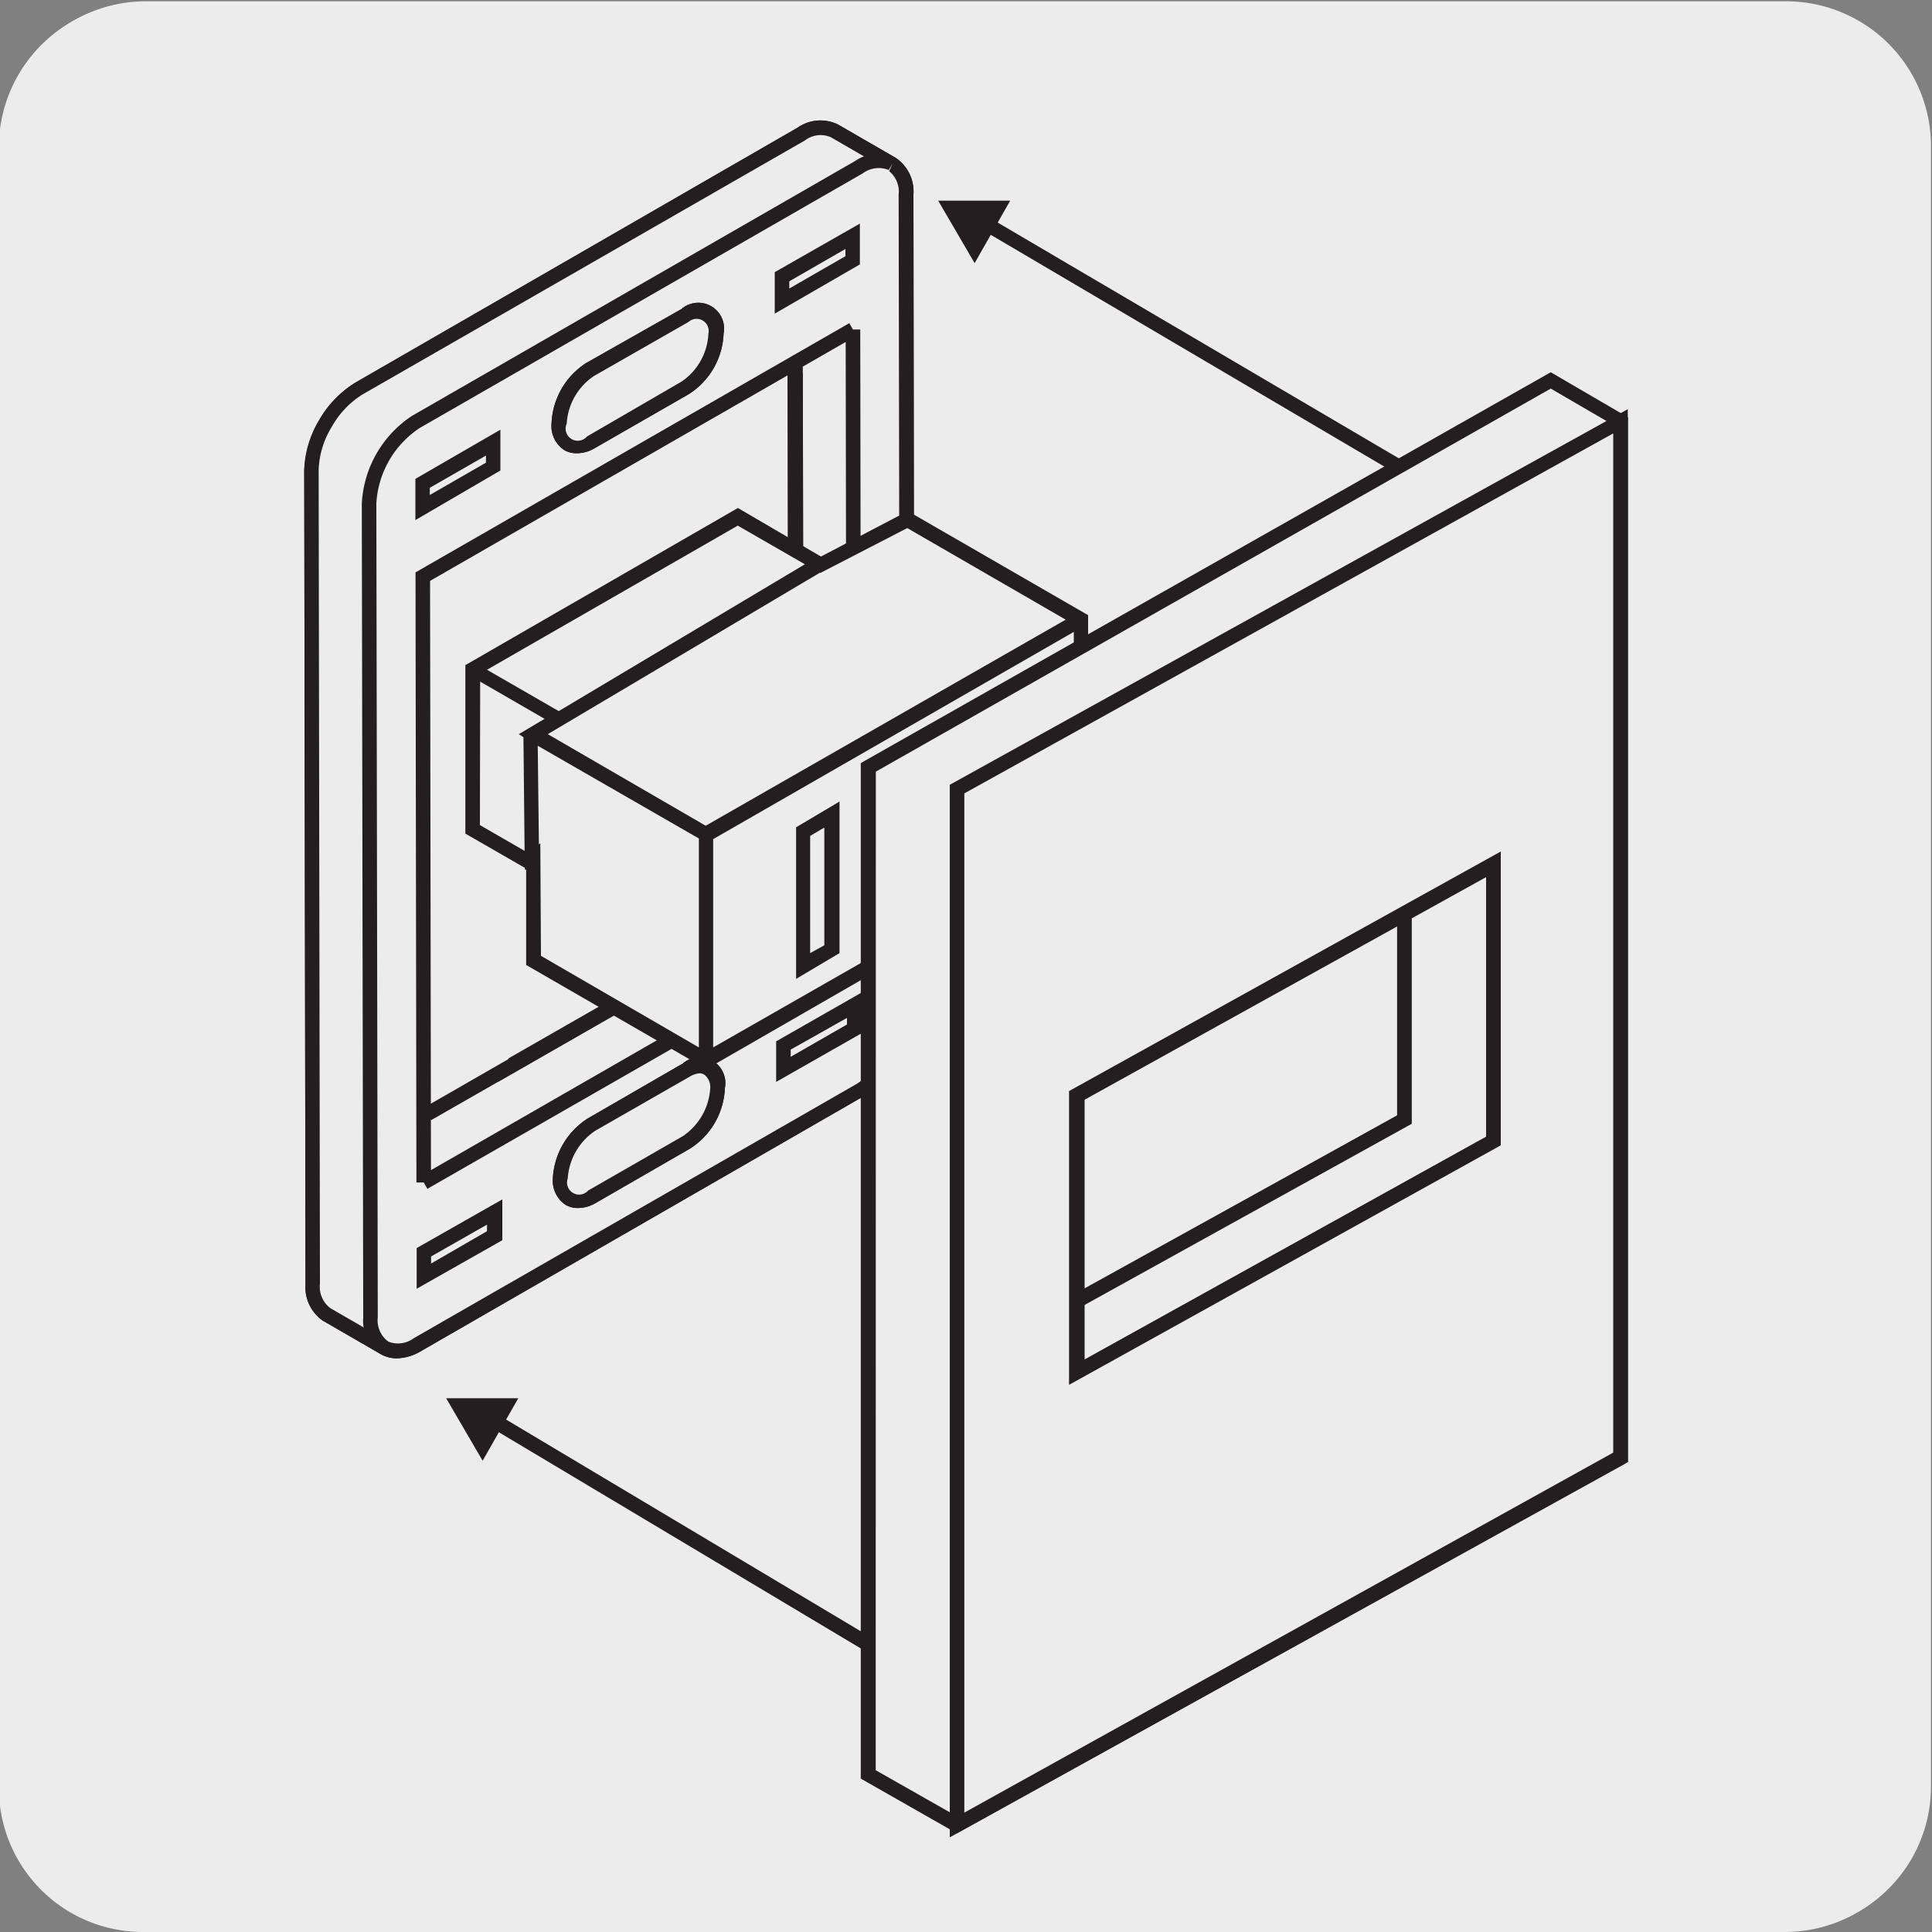 <svg xmlns="http://www.w3.org/2000/svg" viewBox="0 0 150 150"><rect x="0" y="0" width="150" height="150" fill="#808080" stroke="none"/><defs><style>.cls-1{fill:#edecec;}.cls-2{fill:#231f20;}.cls-3{fill:#929497;}.cls-4{fill:#fff;}</style></defs><title>PPC-CP-01</title><g id="Capa_2" data-name="Capa 2"><path class="cls-1" d="M11.16.2H138.47a11.25,11.25,0,0,1,11.29,11.21v127.4A11.19,11.19,0,0,1,138.57,150H11.1A11.19,11.19,0,0,1-.09,138.81h0V11.44A11.25,11.25,0,0,1,11.16.2Z"/><path class="cls-1" d="M11.32.1H138.64a11.25,11.25,0,0,1,11.28,11.21v127.4a11.19,11.19,0,0,1-11.2,11.19H11.27A11.19,11.19,0,0,1,.07,138.71h0V11.34A11.26,11.26,0,0,1,11.32.1Z"/></g><g id="Capa_3" data-name="Capa 3"><polygon class="cls-2" points="73.86 16.61 75.68 19.76 77.49 16.61 73.86 16.61"/><path class="cls-2" d="M30.81,105.46a2.47,2.47,0,0,1-1.24-.32l-4.48-2.59a3.14,3.14,0,0,1-1.37-2.82l-.1-63.2a8.57,8.57,0,0,1,3.94-6.81L61.92,9.92a3.1,3.1,0,0,1,3.15-.25l4.48,2.59a3.15,3.15,0,0,1,1.37,2.83L71,78.28a8.59,8.59,0,0,1-4,6.85L32.72,104.88A3.81,3.81,0,0,1,30.81,105.46Zm33-95a2.71,2.71,0,0,0-1.34.42L28.12,30.65a7.49,7.49,0,0,0-3.37,5.84l.1,63.19a2.08,2.08,0,0,0,.8,1.88l4.48,2.59a2.05,2.05,0,0,0,2-.25L66.52,84.15a6.85,6.85,0,0,0,2.42-2.51,7,7,0,0,0,.94-3.32l-.11-63.19a2.06,2.06,0,0,0-.8-1.89L64.5,10.65a1.32,1.32,0,0,0-.68-.17Z"/><path class="cls-1" d="M25.25,32.88a7.53,7.53,0,0,1,2.59-2.73L62.2,10.41a2.54,2.54,0,0,1,2.59-.21l4.48,2.55a2.59,2.59,0,0,1,1.08,2.37l.1,63.19a8,8,0,0,1-3.65,6.32L32.44,104.39a2.57,2.57,0,0,1-2.59.25l-4.48-2.59a2.56,2.56,0,0,1-1.08-2.37l-.11-63.19a7.44,7.44,0,0,1,1.07-3.61m7.64,53.76L61.82,70l-.06-41.92L32.82,44.77Z"/><path class="cls-2" d="M30.81,105.46a2.47,2.47,0,0,1-1.24-.32l-4.48-2.59a3.13,3.13,0,0,1-1.37-2.82l-.1-63.2a7.82,7.82,0,0,1,1.14-3.88h0a8,8,0,0,1,2.83-2.94L61.92,9.91a3.1,3.1,0,0,1,3.15-.24l4.48,2.59a3.15,3.15,0,0,1,1.37,2.83L71,78.28a7.87,7.87,0,0,1-1.14,3.92,8,8,0,0,1-2.83,2.93L32.72,104.88A3.81,3.81,0,0,1,30.81,105.46ZM25.74,33.17a6.81,6.81,0,0,0-1,3.32l.1,63.19a2.08,2.08,0,0,0,.8,1.88l4.48,2.59a2.05,2.05,0,0,0,2-.25L66.52,84.15a7.48,7.48,0,0,0,3.36-5.83l-.11-63.19a2.06,2.06,0,0,0-.8-1.89L64.5,10.65a2,2,0,0,0-2,.25L28.12,30.64A7,7,0,0,0,25.74,33.17Zm6.6,54.46-.06-43.19L62.33,27.18l.07,43.2Zm1-42.53.06,40.55L61.26,69.71l-.07-40.55Z"/><path class="cls-1" d="M69.27,12.75a2.61,2.61,0,0,0-2.6.28L32.31,32.73a8.18,8.18,0,0,0-3.66,6.34l.12,63.19a2.57,2.57,0,0,0,1.08,2.37"/><path class="cls-2" d="M29.57,105.13a3.1,3.1,0,0,1-1.37-2.83l-.11-63.19A8.68,8.68,0,0,1,32,32.28L66.39,12.5a3.12,3.12,0,0,1,3.16-.24L69,13.2a2.06,2.06,0,0,0-2,.25L32.6,33.22a7.54,7.54,0,0,0-3.38,5.85l.11,63.19a2.06,2.06,0,0,0,.8,1.89ZM33.18,92.3l-.28-.49h-.57l-.07-47.37L65.94,25.09l.28.49h.57L66.86,73Zm.21-47.2.07,45.75L65.73,72.3l-.07-45.75Z"/><path class="cls-3" d="M45.84,28.7l7.33-4.21c1.34-.77,2.42-.14,2.43,1.41a5.34,5.34,0,0,1-2.41,4.18l-7.34,4.21c-1.34.77-2.43.14-2.43-1.4a5.31,5.31,0,0,1,2.42-4.19"/><path class="cls-2" d="M44.76,35.19a1.83,1.83,0,0,1-.94-.24,2.23,2.23,0,0,1-1-2.06,5.85,5.85,0,0,1,2.7-4.71h0L52.9,24a2,2,0,0,1,3.28,1.89,5.83,5.83,0,0,1-2.7,4.71l-7.33,4.21A2.71,2.71,0,0,1,44.76,35.19Zm1.36-6A4.79,4.79,0,0,0,44,32.89a.94.94,0,0,0,1.57,1l7.34-4.26A4.75,4.75,0,0,0,55,25.9.94.94,0,0,0,53.45,25Z"/><path class="cls-1" d="M45.84,28.7l7.33-4.21c1.34-.77,2.42-.14,2.43,1.41a5.34,5.34,0,0,1-2.41,4.18l-7.34,4.21c-1.34.77-2.43.14-2.43-1.4a5.31,5.31,0,0,1,2.42-4.19"/><path class="cls-2" d="M44.76,35.19a1.83,1.83,0,0,1-.94-.24,2.23,2.23,0,0,1-1-2.06,5.85,5.85,0,0,1,2.7-4.71h0L52.9,24a2,2,0,0,1,3.28,1.89,5.83,5.83,0,0,1-2.7,4.71l-7.33,4.21A2.71,2.71,0,0,1,44.76,35.19Zm1.36-6A4.79,4.79,0,0,0,44,32.89a.94.94,0,0,0,1.57,1l7.34-4.26A4.75,4.75,0,0,0,55,25.9.94.94,0,0,0,53.45,25Z"/><path class="cls-3" d="M45.94,87.3l7.33-4.2c1.34-.78,2.42-.14,2.43,1.39a5.32,5.32,0,0,1-2.42,4.19L46,92.9c-1.34.76-2.42.14-2.43-1.41a5.34,5.34,0,0,1,2.42-4.19"/><path class="cls-2" d="M44.87,93.79a1.87,1.87,0,0,1-.95-.24,2.26,2.26,0,0,1-1-2,5.87,5.87,0,0,1,2.71-4.71L53,82.58a2,2,0,0,1,3.28,1.89,5.84,5.84,0,0,1-2.71,4.71l-7.3,4.21A2.73,2.73,0,0,1,44.87,93.79Zm9.48-10.46a1.76,1.76,0,0,0-.8.26l-7.33,4.2a4.83,4.83,0,0,0-2.14,3.7.94.94,0,0,0,1.59.94L53,88.22a4.83,4.83,0,0,0,2.14-3.7,1.22,1.22,0,0,0-.44-1.07A.7.7,0,0,0,54.35,83.33Z"/><path class="cls-1" d="M45.94,87.3l7.33-4.2c1.34-.78,2.42-.14,2.43,1.39a5.32,5.32,0,0,1-2.42,4.19L46,92.9c-1.34.76-2.42.14-2.43-1.41a5.34,5.34,0,0,1,2.42-4.19"/><path class="cls-2" d="M44.87,93.79a1.87,1.87,0,0,1-.95-.24,2.26,2.26,0,0,1-1-2,5.87,5.87,0,0,1,2.71-4.71L53,82.58a2,2,0,0,1,3.28,1.89,5.84,5.84,0,0,1-2.71,4.71l-7.3,4.21A2.73,2.73,0,0,1,44.87,93.79Zm9.48-10.46a1.76,1.76,0,0,0-.8.26l-7.33,4.2a4.83,4.83,0,0,0-2.14,3.7.94.94,0,0,0,1.59.94L53,88.22a4.83,4.83,0,0,0,2.14-3.7,1.22,1.22,0,0,0-.44-1.07A.7.7,0,0,0,54.35,83.33Z"/><polygon class="cls-1" points="60.72 23.32 66.21 20.16 66.21 18.3 60.71 21.46 60.72 23.32"/><path class="cls-2" d="M60.15,24.35V21.13l6.61-3.77v3.17Zm1.13-2.51v.56l4.36-2.51v-.56Z"/><polygon class="cls-1" points="32.81 39.36 38.3 36.2 38.3 34.34 32.8 37.5 32.81 39.36"/><path class="cls-2" d="M32.25,40.38v-3.2l6.6-3.82v3.17Zm1.12-2.51v.56l4.36-2.51v-.55Z"/><polygon class="cls-1" points="60.81 83.04 66.31 79.88 66.31 78.02 60.81 81.18 60.81 83.04"/><path class="cls-2" d="M60.26,84V80.85l6.6-3.77v3.16Zm1.13-2.51v.56l4.37-2.51v-.51Z"/><polygon class="cls-1" points="32.92 99.08 38.41 95.92 38.41 94.07 32.91 97.23 32.92 99.08"/><path class="cls-2" d="M32.35,100.06V96.9L39,93.12v3.17Zm1.12-2.51v.55l4.34-2.51v-.51Zm0-10.58L32.91,86,61.2,69.74l-.06-41.27h1.19l.07,41.94ZM119.2,43.13l-42.45-25-.14.25L75.82,18,76,17.7l-.25-.15.57-.94,43.49,25.56Z"/><path class="cls-2" d="M75.67,20.43l-2.83-4.85h5.59Zm-.83-3.72.83,1.45.81-1.45Z"/><polygon class="cls-4" points="60.81 78.65 66.31 75.49 66.31 73.63 60.81 76.79 60.81 78.65"/><path class="cls-2" d="M80.6,136.21l-42-25.09-.16.29-.8-.46.18-.29h0l.4-.68h0l.18-.3L81.2,135.23ZM60.26,79.62V76.45l6.6-3.77v3.16Zm1.13-2.45v.55l4.37-2.51v-.55Z"/><polygon class="cls-2" points="35.66 109.13 37.47 112.29 39.29 109.13 35.66 109.13"/><path class="cls-2" d="M37.47,113.41l-2.83-4.85h5.6Zm-.83-3.72.83,1.46.84-1.46Z"/><polygon class="cls-1" points="57.28 40.12 63.72 43.84 70.46 40.31 83.89 48.06 83.93 65.58 54.84 82.3 41.41 74.54 41.4 66.86 41.24 67.02 36.68 64.39 36.65 51.97 57.28 40.12"/><path class="cls-2" d="M54.85,83l-14-8.08V67.52h-.1v-.14l-4.62-2.66V51.64l21.16-12.2,6.45,3.77,6.74-3.53,14,8.08V65.94Zm.52-17.85V81.32l28-16V49.06ZM42,74.21l12.26,7.11V65.1L41.75,57.9l.09,7.67.11-.11ZM37.26,64.06l3.47,2-.09-8.82L40.28,57l2-1.19-5-2.89ZM42.53,57l12.26,7.11,27.95-16L70.44,41,63.7,44.48l-.07,0Zm-4.72-5,5.57,3.21,19.11-11.4-5.21-3Zm24,24V64.23l3.37-2V74ZM62.9,64.9V74L64,73.39V64.25Zm10.69,4.31V57.47l3.36-2V67.22Zm1.1-11.11v9.14l1.13-.65V57.45Z"/><polygon class="cls-1" points="109.06 70.91 83.57 85.05 83.57 101.03 109.06 86.89 109.06 70.91"/><path class="cls-2" d="M83,102V84.71l26.61-14.77V87.22Zm1.13-16.61v14.68L108.49,86.6V71.87Z"/><polygon class="cls-1" points="109.06 86.89 83.57 101.03 83.57 106.56 115.96 88.59 115.96 67.08 109.06 70.91 109.06 86.89"/><path class="cls-2" d="M83,107.52v-6.78L108.47,86.6v-16l8-4.46V88.93l-.29.16Zm1.13-6.16v4.24l31.25-17.34V68.05l-5.77,3.2v16Z"/><path class="cls-1" d="M83.57,101v-16L109,70.9l6.9-3.83V88.58l-32.37,18Zm36.79-71.52-53,30.07v78.18l6.9,3.93,51.52-28.58V32.69Z"/><path class="cls-2" d="M74.29,142.34l-7.46-4.25V59.25l.29-.17L120.4,28.9l6,3.5v81.11l-.29.17Zm-6.3-4.9,6.34,3.6,50.93-28.29V33l-4.86-2.83L68,59.91Zm15.09-29.92V84.71l33.52-18.6V88.92l-.29.16Zm1.13-22.14V105.6l31.26-17.34V68.05Z"/><path class="cls-1" d="M116,88.59l-32.39,18V85.05L116,67.13ZM74.3,61.24v80.41l51.52-28.58V32.7Z"/><path class="cls-2" d="M73.74,142.65V60.93l.29-.16,52.35-29v81.72l-.29.16ZM74.87,61.6v79.13l50.38-27.95V33.65ZM83,107.52V84.71l.29-.16,33.23-18.44V88.92l-.3.17Zm1.13-22.14V105.6l31.25-17.34V68.05Z"/></g></svg>